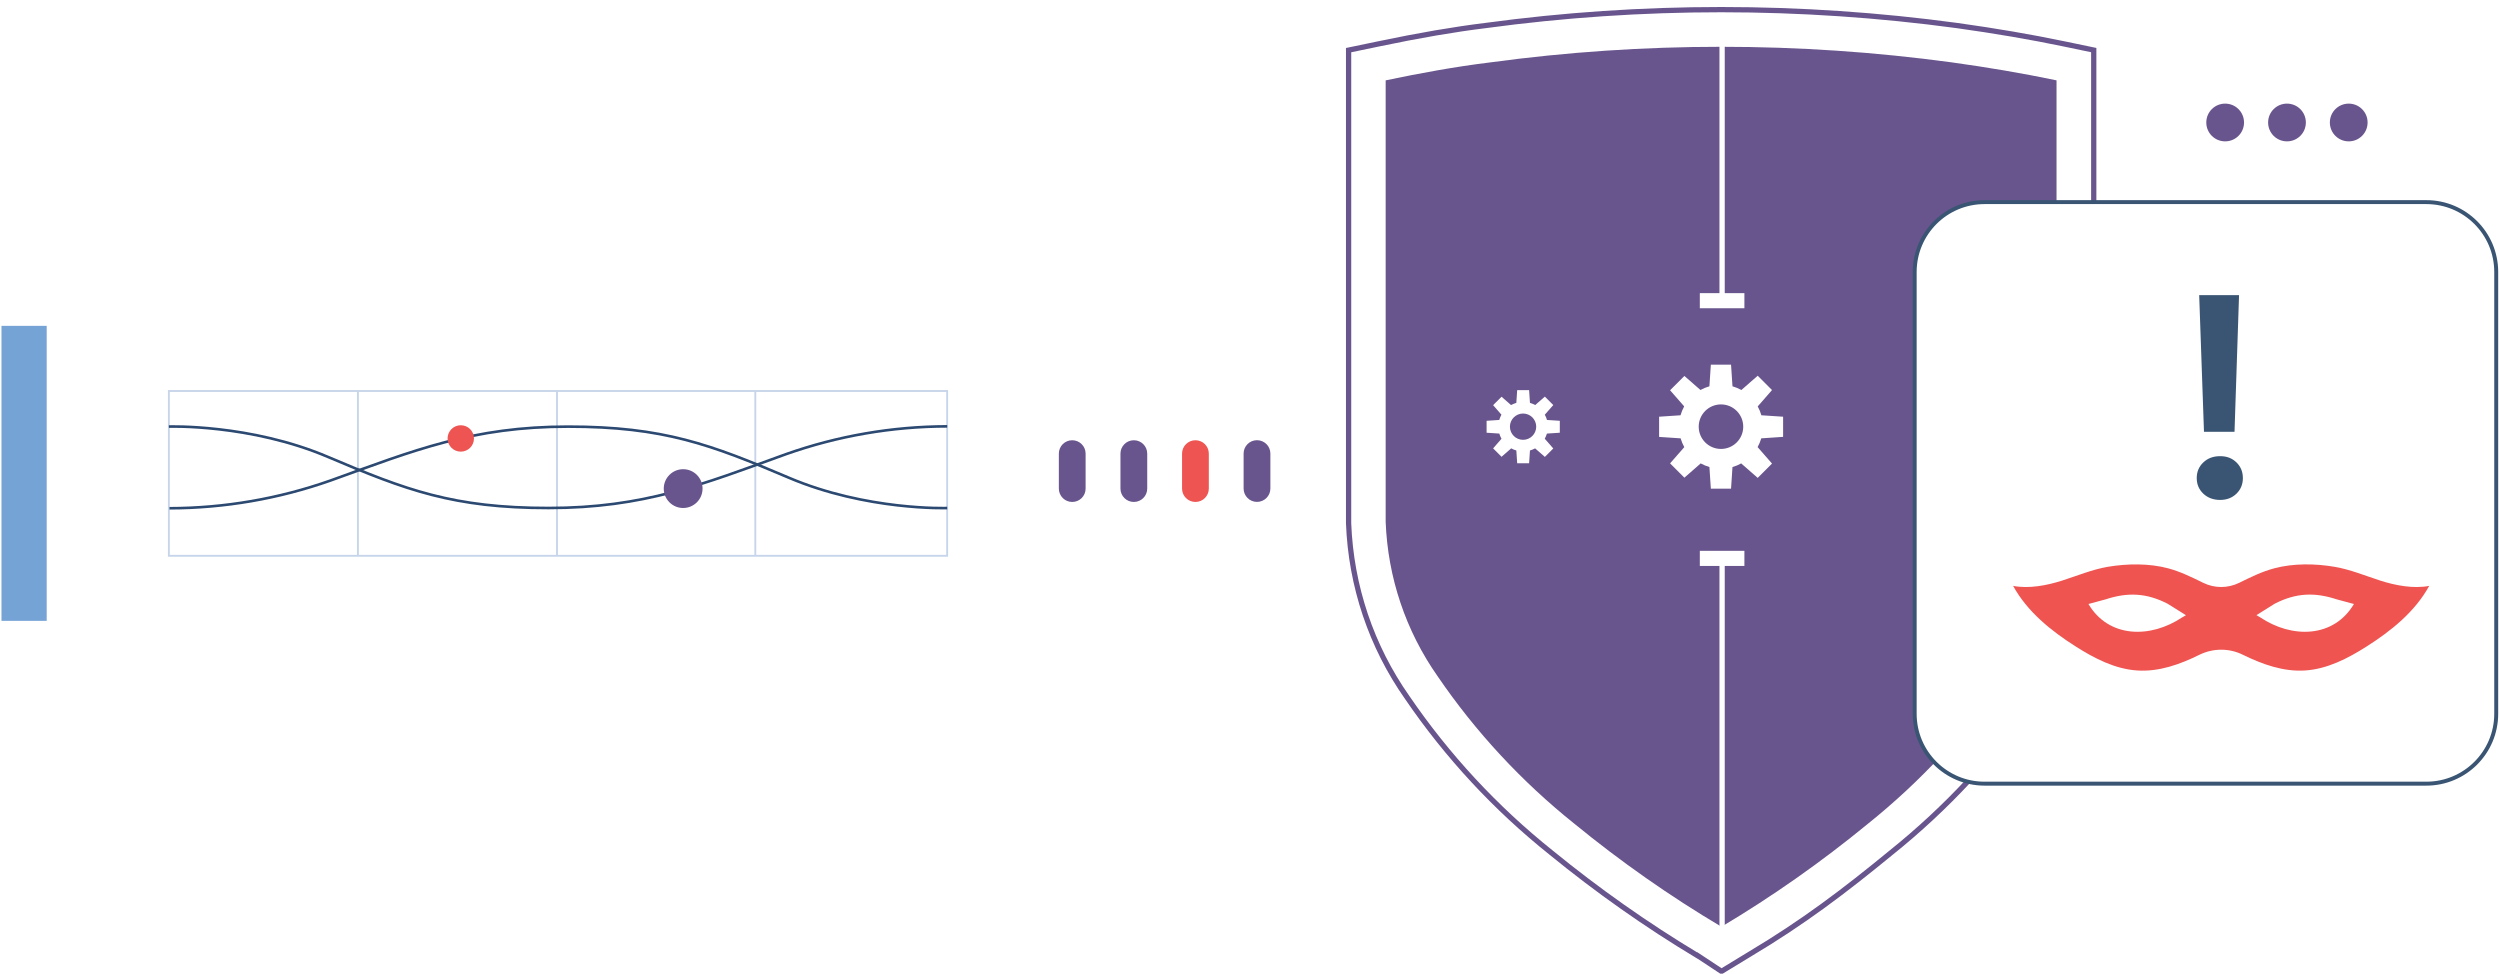 <svg width="475" height="185" viewBox="0 0 475 185" fill="none" xmlns="http://www.w3.org/2000/svg">
<g clip-path="url(#clip0_8845_17015)">
<g filter="url(#filter0_d_8845_17015)">
<path d="M293.315 61.911H0.845C0.534 61.911 0.281 62.164 0.281 62.475V117.399C0.281 117.711 0.534 117.963 0.845 117.963H293.315C293.626 117.963 293.879 117.711 293.879 117.399V62.475C293.879 62.164 293.626 61.911 293.315 61.911Z" fill="white"/>
</g>
<path d="M8.873 61.911H0.281V117.963H8.873V61.911Z" fill="#76A3D6"/>
<path d="M68.004 74.28V105.595Z" fill="white"/>
<path d="M68.004 74.28V105.595" stroke="#C7D5EA" stroke-width="0.36"/>
<path d="M32.086 105.605V74.29H179.957V105.605H32.086Z" stroke="#C7D5EA" stroke-width="0.36"/>
<path d="M105.828 74.28V105.595Z" fill="white"/>
<path d="M105.828 74.28V105.595" stroke="#C7D5EA" stroke-width="0.36"/>
<path d="M143.508 74.28V105.595Z" fill="white"/>
<path d="M143.508 74.28V105.595" stroke="#C7D5EA" stroke-width="0.36"/>
<path d="M32.086 81.049C32.086 81.049 47.527 80.525 62.323 86.82C77.119 93.105 86.104 96.52 104.234 96.52C122.364 96.52 133.474 92.027 149.327 86.296C159.168 82.821 169.532 81.028 179.967 81.008" stroke="#2C4972" stroke-width="0.5" stroke-miterlimit="10"/>
<path d="M179.97 96.53C179.97 96.53 164.64 97.053 149.854 90.758C135.068 84.473 126.073 81.059 107.933 81.059C89.793 81.059 78.693 85.561 62.849 91.282C53.009 94.757 42.644 96.55 32.199 96.57" stroke="#2C4972" stroke-width="0.5" stroke-miterlimit="10"/>
<path d="M129.8 96.52C131.834 96.52 133.486 94.868 133.486 92.833C133.486 90.799 131.834 89.147 129.8 89.147C127.765 89.147 126.113 90.799 126.113 92.833C126.113 94.868 127.765 96.52 129.8 96.52Z" fill="#69558D"/>
<path d="M87.547 85.813C88.937 85.813 90.055 84.695 90.055 83.305C90.055 81.915 88.937 80.797 87.547 80.797C86.157 80.797 85.039 81.925 85.039 83.305C85.039 84.685 86.157 85.813 87.547 85.813Z" fill="#EE5451"/>
<path d="M201.18 86.185V92.833C201.18 94.235 202.316 95.371 203.718 95.371H203.728C205.13 95.371 206.266 94.235 206.266 92.833V86.185C206.266 84.784 205.13 83.647 203.728 83.647H203.718C202.316 83.647 201.18 84.784 201.18 86.185Z" fill="#69558D"/>
<path d="M212.887 86.185V92.833C212.887 94.235 214.023 95.371 215.425 95.371H215.435C216.837 95.371 217.973 94.235 217.973 92.833V86.185C217.973 84.784 216.837 83.647 215.435 83.647H215.425C214.023 83.647 212.887 84.784 212.887 86.185Z" fill="#69558D"/>
<path d="M224.59 86.185V92.833C224.59 94.235 225.726 95.371 227.128 95.371H227.138C228.54 95.371 229.676 94.235 229.676 92.833V86.185C229.676 84.784 228.54 83.647 227.138 83.647H227.128C225.726 83.647 224.59 84.784 224.59 86.185Z" fill="#EE5451"/>
<path d="M236.285 86.175V92.823C236.285 94.225 237.422 95.361 238.823 95.361H238.833C240.235 95.361 241.372 94.225 241.372 92.823V86.175C241.372 84.774 240.235 83.637 238.833 83.637H238.823C237.422 83.637 236.285 84.774 236.285 86.175Z" fill="#69558D"/>
<path d="M322.5 181.56C312.861 175.769 303.504 169.181 294.68 161.969C284.155 153.559 274.949 143.628 267.374 132.528C260.535 122.798 256.688 111.346 256.234 99.421V99.149V9.525L261.845 8.357C269.741 6.705 276.248 5.587 282.322 4.842C297.027 2.847 312.095 1.83 327.022 1.83C341.95 1.83 357.018 2.847 371.814 4.852C378.985 5.849 385.835 7.017 392.2 8.347L397.811 9.515V99.41C397.388 111.326 393.52 122.788 386.63 132.579C379.076 143.608 369.87 153.539 359.304 162.01C350.35 169.363 342.544 175.265 332.532 181.238L327.083 184.552L322.52 181.54L322.5 181.56Z" fill="white" stroke="#69558D" stroke-miterlimit="10"/>
<path d="M327.035 176.061C317.245 170.249 307.938 163.712 299.145 156.52C289.143 148.523 280.37 139.075 273.168 128.519C267.085 119.877 263.68 109.694 263.277 99.159V15.267C269.784 13.907 276.422 12.678 283.17 11.852C312.259 7.904 341.761 7.904 370.849 11.852C377.598 12.789 384.236 13.907 390.742 15.267V99.189C390.37 109.725 386.925 119.908 380.851 128.55C373.629 139.105 364.877 148.523 354.875 156.541C346.102 163.742 336.825 170.269 327.065 176.091L327.035 176.061Z" fill="#69558D"/>
<path d="M327.199 181.409V105.293" stroke="white" stroke-miterlimit="10"/>
<path d="M327.199 57.127V6.977" stroke="white" stroke-miterlimit="10"/>
<path d="M331.436 104.658H322.965V107.529H331.436V104.658Z" fill="white"/>
<path d="M331.436 55.697H322.965V58.567H331.436V55.697Z" fill="white"/>
<path d="M461.007 38.403H377.064C369.733 38.403 363.789 44.346 363.789 51.678V135.62C363.789 142.952 369.733 148.896 377.064 148.896H461.007C468.339 148.896 474.282 142.952 474.282 135.62V51.678C474.282 44.346 468.339 38.403 461.007 38.403Z" fill="white" stroke="#3A5573" stroke-width="0.75" stroke-miterlimit="10"/>
<path d="M446.258 26.86C444.273 26.86 442.672 25.258 442.672 23.274C442.672 21.29 444.273 19.688 446.258 19.688C448.242 19.688 449.843 21.29 449.843 23.274C449.843 25.258 448.242 26.86 446.258 26.86Z" fill="#69558D"/>
<path d="M434.527 26.86C432.543 26.86 430.941 25.258 430.941 23.274C430.941 21.29 432.543 19.688 434.527 19.688C436.511 19.688 438.113 21.29 438.113 23.274C438.113 25.258 436.511 26.86 434.527 26.86Z" fill="#69558D"/>
<path d="M422.781 26.86C420.797 26.86 419.195 25.258 419.195 23.274C419.195 21.29 420.797 19.688 422.781 19.688C424.765 19.688 426.367 21.29 426.367 23.274C426.367 25.258 424.765 26.86 422.781 26.86Z" fill="#69558D"/>
<path d="M338.79 83.013V79.175L334.66 78.903C334.489 78.309 334.257 77.745 333.965 77.221L336.684 74.109L333.965 71.389L330.863 74.099C330.329 73.807 329.765 73.565 329.171 73.394L328.899 69.284H325.061L324.789 73.394C324.195 73.565 323.621 73.807 323.087 74.099L320.035 71.43L317.315 74.149L319.995 77.211C319.703 77.745 319.471 78.309 319.3 78.903L315.23 79.175V83.013L319.32 83.285C319.491 83.869 319.723 84.433 320.015 84.957L317.315 88.039L320.035 90.758L323.127 88.049C323.651 88.331 324.205 88.563 324.789 88.734L325.061 92.843H328.899L329.171 88.734C329.755 88.573 330.309 88.341 330.822 88.049L333.965 90.799L336.684 88.079L333.945 84.947C334.237 84.423 334.469 83.869 334.64 83.285L338.78 83.003L338.79 83.013ZM326.985 85.299C324.648 85.299 322.754 83.406 322.754 81.069C322.754 78.732 324.648 76.838 326.985 76.838C329.322 76.838 331.215 78.732 331.215 81.069C331.215 83.406 329.322 85.299 326.985 85.299Z" fill="white"/>
<path d="M296.363 82.217V79.951L293.925 79.79C293.825 79.437 293.694 79.105 293.513 78.793L295.124 76.959L293.523 75.358L291.689 76.959C291.377 76.788 291.045 76.647 290.692 76.546L290.531 74.119H288.265L288.104 76.546C287.751 76.647 287.419 76.788 287.096 76.959L285.294 75.378L283.692 76.98L285.273 78.793C285.102 79.105 284.961 79.437 284.86 79.79L282.453 79.951V82.217L284.87 82.378C284.971 82.721 285.112 83.053 285.283 83.365L283.692 85.188L285.294 86.79L287.127 85.188C287.429 85.36 287.761 85.49 288.104 85.591L288.265 88.019H290.531L290.692 85.591C291.035 85.49 291.367 85.36 291.669 85.188L293.523 86.81L295.124 85.209L293.502 83.355C293.674 83.043 293.815 82.721 293.915 82.378L296.363 82.217ZM289.383 83.567C288.003 83.567 286.885 82.449 286.885 81.069C286.885 79.689 288.003 78.571 289.383 78.571C290.763 78.571 291.881 79.689 291.881 81.069C291.881 82.449 290.763 83.567 289.383 83.567Z" fill="white"/>
<path d="M452.243 110.309C449.352 109.382 446.542 108.193 443.55 107.69C439.884 107.065 435.734 107.015 432.139 107.972C429.772 108.596 427.626 109.664 425.451 110.732C423.295 111.799 420.757 111.799 418.601 110.732C416.436 109.664 414.28 108.606 411.913 107.972C408.318 107.015 404.168 107.075 400.501 107.69C397.51 108.203 394.69 109.392 391.809 110.309C388.918 111.235 385.464 111.9 382.492 111.316C385.181 116.221 389.704 119.867 394.428 122.859C397.983 125.115 401.871 127.119 406.071 127.391C410.201 127.663 414.149 126.253 417.906 124.4C420.505 123.131 423.547 123.121 426.135 124.4C429.902 126.243 433.851 127.653 437.97 127.391C442.171 127.119 446.058 125.115 449.614 122.859C454.338 119.867 458.86 116.221 461.55 111.316C458.578 111.9 455.124 111.235 452.233 110.309H452.243ZM414.643 117.279C408.64 121.318 400.673 121.287 396.805 114.761L400.048 113.884C404.299 112.484 407.844 112.666 411.833 114.7L415.328 116.886L414.653 117.289L414.643 117.279ZM429.399 117.279L428.724 116.876L432.219 114.69C436.208 112.655 439.753 112.484 444.004 113.884L447.247 114.761C443.379 121.287 435.412 121.318 429.409 117.279H429.399Z" fill="#EF5451"/>
<path d="M418.364 94.062C417.457 93.196 417.004 92.118 417.004 90.829C417.004 89.54 417.457 88.462 418.364 87.596C419.27 86.73 420.418 86.296 421.818 86.296C423.219 86.296 424.306 86.73 425.193 87.596C426.079 88.462 426.522 89.54 426.522 90.829C426.522 92.118 426.079 93.196 425.193 94.062C424.306 94.928 423.178 95.362 421.818 95.362C420.459 95.362 419.27 94.928 418.364 94.062ZM425.807 55.697L424.921 82.419H418.394L417.457 55.697H425.807Z" fill="#3A5573" stroke="white" stroke-width="0.75" stroke-miterlimit="10"/>
</g>
<defs>
<filter id="filter0_d_8845_17015" x="-5.759" y="58.831" width="309.718" height="72.172" filterUnits="userSpaceOnUse" color-interpolation-filters="sRGB">
<feFlood flood-opacity="0" result="BackgroundImageFix"/>
<feColorMatrix in="SourceAlpha" type="matrix" values="0 0 0 0 0 0 0 0 0 0 0 0 0 0 0 0 0 0 127 0" result="hardAlpha"/>
<feOffset dx="2.02" dy="4.98"/>
<feGaussianBlur stdDeviation="4.03"/>
<feColorMatrix type="matrix" values="0 0 0 0 0 0 0 0 0 0 0 0 0 0 0 0 0 0 0.05 0"/>
<feBlend mode="normal" in2="BackgroundImageFix" result="effect1_dropShadow_8845_17015"/>
<feBlend mode="normal" in="SourceGraphic" in2="effect1_dropShadow_8845_17015" result="shape"/>
</filter>
<clipPath id="clip0_8845_17015">
<rect width="475" height="185" fill="white"/>
</clipPath>
</defs>
</svg>
